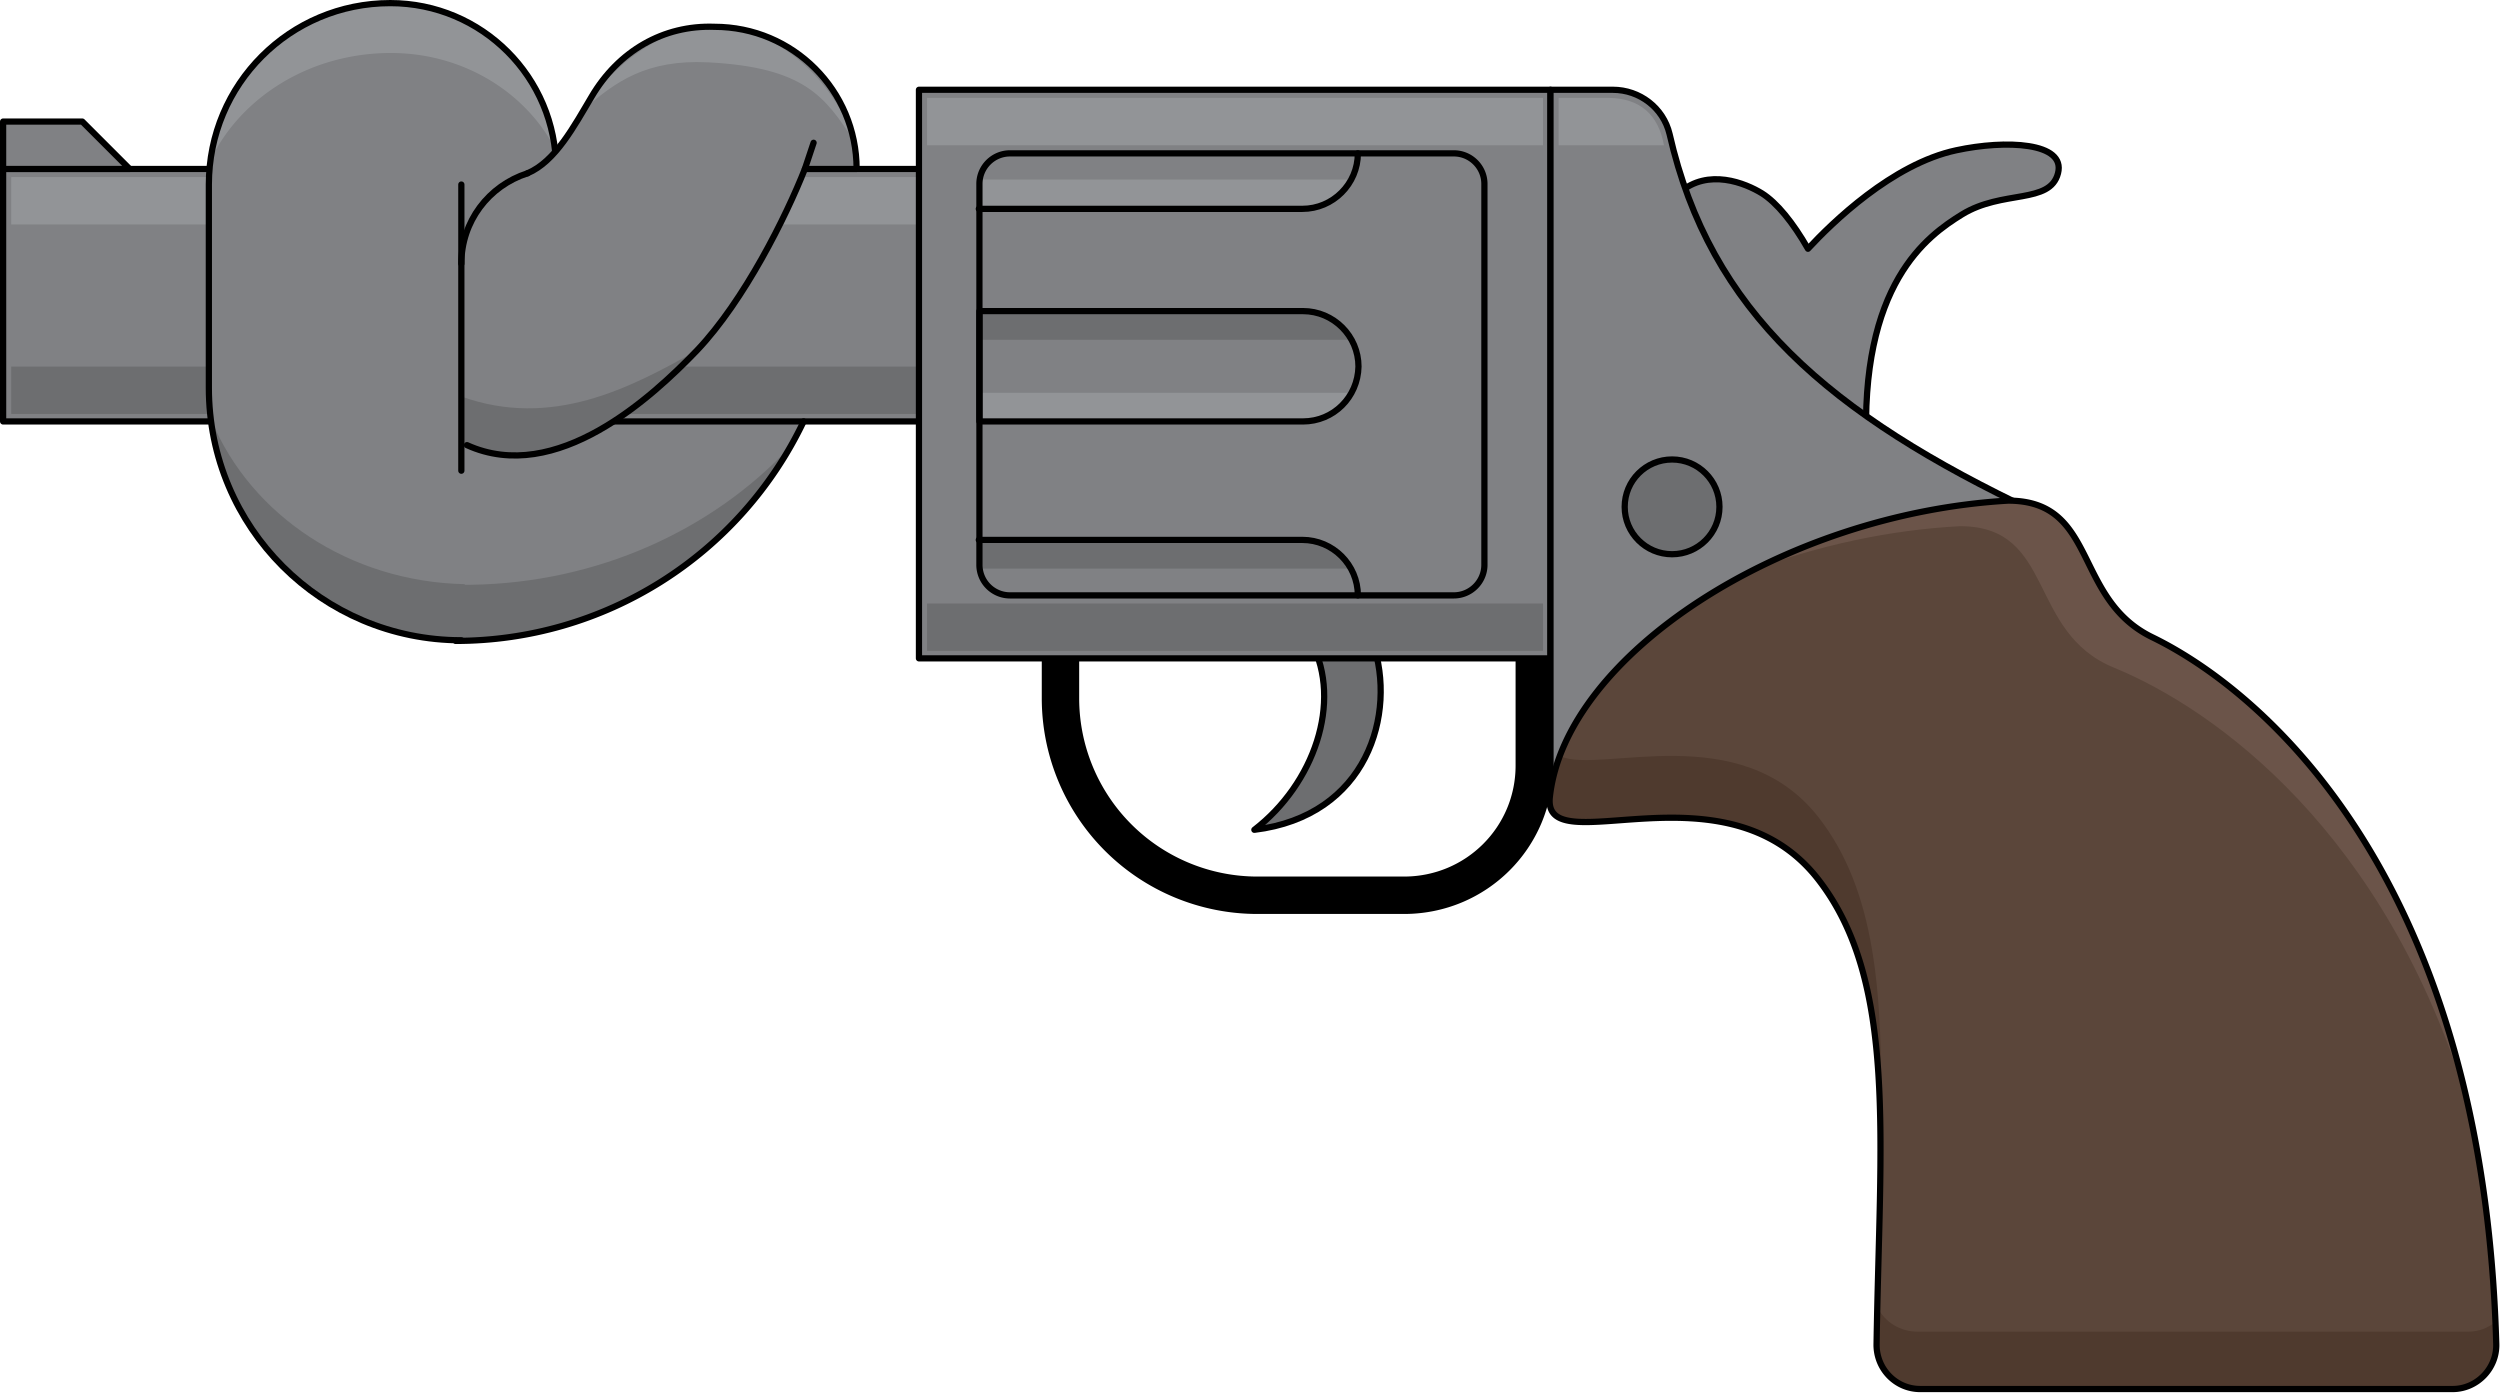 <svg xmlns="http://www.w3.org/2000/svg" viewBox="0 0 401 223.4">
  <path fill="#808184" d="M53.7 95.2V41h81.2c0 34.1-27.7 61.8-61.8 61.8"/>
  <path fill="#808184" vector-effect="non-scaling-stroke" stroke="#000" stroke-linecap="round" stroke-linejoin="round" stroke-miterlimit="10" d="M.5 27.1h172.3v40.5H.5z"/>
  <path fill="#929497" d="M1.8 28.4h172.3V36H1.8z"/>
  <path fill="#6D6E70" d="M1.8 58.8h172.3v7.6H1.8z"/>
  <path fill="#808184" vector-effect="non-scaling-stroke" stroke="#000" stroke-linecap="round" stroke-linejoin="round" stroke-miterlimit="10" d="M20.8 27.1H.5v-7.6h12.7z"/>
  <path fill="#6D6E70" vector-effect="non-scaling-stroke" stroke="#000" stroke-linecap="round" stroke-linejoin="round" stroke-miterlimit="10" d="M201.2 133.1c9.6-7.4 14.1-20.5 9.2-30h9.8c3.9 11.4-.9 27.8-19 30z"/>
  <path fill="none" vector-effect="non-scaling-stroke" stroke="#000" stroke-linecap="round" stroke-linejoin="round" stroke-miterlimit="10" stroke-width="6" d="M225.2 143.6h-23.5a31.6 31.6 0 0 1-31.6-31.6V93h76v29.8c0 11.5-9.3 20.8-20.9 20.8z"/>
  <path fill="#808184" vector-effect="non-scaling-stroke" stroke="#000" stroke-linecap="round" stroke-linejoin="round" stroke-miterlimit="10" d="M313.8 24.1c-10.3 2.2-20 11.7-23.8 15.8-2.4-4.2-5-7.4-7.4-8.9-2.6-1.6-8.6-4.1-13.2-.1l7.1 37.6 22.9 3.6c-1.2-26.6 9.8-34.3 15.3-37.7 6.5-4 14.1-1.6 15.4-6.6s-8.4-5.4-16.3-3.7zM147.4 14.4h101.3v91.2H147.4z"/>
  <path fill="#808184" vector-effect="non-scaling-stroke" stroke="#000" stroke-linecap="round" stroke-linejoin="round" stroke-miterlimit="10" d="M326.5 82.1l-77.8 45.8V14.4h10c4.3 0 8.1 2.9 9.1 7.1 6.5 28.5 25.5 44.9 58.7 60.6z"/>
  <circle cx="268.2" cy="81.3" r="7.6" fill="#6D6E70" stroke="#000" stroke-linecap="round" stroke-linejoin="round" stroke-miterlimit="10"/>
  <path fill="#808184" d="M157.1 24.6h81.1v70.9h-81.1z"/>
  <path fill="#808184" d="M217.8 24.6c0 4.9-4 8.9-8.9 8.9H157v-8.9"/>
  <path fill="#929497" d="M216.7 28.8a8.88 8.88 0 0 1-7.7 4.6h-51.9v-4.6h59.6z"/>
  <path fill="none" vector-effect="non-scaling-stroke" stroke="#000" stroke-linecap="round" stroke-linejoin="round" stroke-miterlimit="10" d="M217.8 24.6c0 4.9-4 8.9-8.9 8.9H157"/>
  <path fill="#808184" d="M209 67.6h-51.9V49.9H209c4.9 0 8.9 4 8.9 8.9-.1 4.9-4 8.8-8.9 8.8z"/>
  <path fill="#6D6E70" d="M216.7 54.5a8.88 8.88 0 0 0-7.7-4.6h-51.9v4.6h59.6z"/>
  <path fill="#929497" d="M216.7 63a8.88 8.88 0 0 1-7.7 4.6h-51.9V63h59.6z"/>
  <path fill="none" vector-effect="non-scaling-stroke" stroke="#000" stroke-linecap="round" stroke-linejoin="round" stroke-miterlimit="10" d="M209 67.6h-51.9V49.9H209c4.9 0 8.9 4 8.9 8.9-.1 4.9-4 8.8-8.9 8.8z"/>
  <path fill="#808184" d="M217.8 95.5c0-4.9-4-8.9-8.9-8.9H157v8.9"/>
  <path fill="#6D6E70" d="M216.7 91.2a8.88 8.88 0 0 0-7.7-4.6h-51.9v4.6h59.6z"/>
  <path fill="none" vector-effect="non-scaling-stroke" stroke="#000" stroke-linecap="round" stroke-linejoin="round" stroke-miterlimit="10" d="M217.8 95.5c0-4.9-4-8.9-8.9-8.9H157"/>
  <path fill="none" vector-effect="non-scaling-stroke" stroke="#000" stroke-linecap="round" stroke-linejoin="round" stroke-miterlimit="10" d="M233.2 95.5H162a4.9 4.9 0 0 1-4.9-4.9V29.5c0-2.7 2.2-4.9 4.9-4.9h71.2c2.7 0 4.9 2.2 4.9 4.9v61.1c0 2.7-2.2 4.9-4.9 4.9z"/>
  <path fill="#5B463A" d="M322.1 80.3c14.4 0 10.4 15.7 23.1 21.9 17.9 8.7 53.1 38.6 55.2 113.4.1 3.9-3.1 7.2-7 7.2H308c-3.9 0-7-3.2-7-7.1.5-32.9 3.4-58.3-9.4-74.7-15.1-19.3-44.3-2.2-43-13.2 2.5-22.7 37.3-45.4 73.5-47.5z"/>
  <path fill="#808184" d="M74 102.8V42.3c0-8.4 6.8-15.2 15.2-15.2C89.2 12.4 77.3.5 62.6.5c-16.1 0-29.1 13-29.1 29.1v32.6A40.42 40.42 0 0 0 74 102.8z"/>
  <path fill="#6D6E70" d="M75.5 93.8H74.6l-.1-.1C56 93.3 40.3 82.6 34 67.6c2.6 19.4 19 34.3 39 34.8l.1.1H74c22.4-.3 41.9-12.5 52.5-30.6-12.3 13.1-30.6 21.6-51 21.9z"/>
  <path fill="#929497" d="M62.7 8.5c11.6 0 21.6 6.3 26.3 15.3A26.75 26.75 0 0 0 62.6.5C47.9.5 35.8 11.4 33.8 25.6c4.9-10.1 16-17.1 28.9-17.1z"/>
  <path fill="none" vector-effect="non-scaling-stroke" stroke="#000" stroke-linecap="round" stroke-linejoin="round" stroke-miterlimit="10" d="M89.2 27.1C89.2 12.4 77.3.5 62.6.5c-16.1 0-29.1 13-29.1 29.1v32.6c0 22.4 18.1 40.5 40.5 40.5"/>
  <path fill="#808184" d="M84.6 27.8c4.6-1.9 7.6-7.6 10.3-12.3C99.2 8.2 106.4 4 114.6 4.3c12.6 0 22.8 10.2 22.8 22.8h-8.3c-3 7.6-9.7 21.1-17.3 29.1-7.1 7.5-23.6 21.6-37.8 15.2V42.9c.8-7.9 4-13.2 10.6-15.1z"/>
  <path fill="#6D6E70" d="M74 63.6v7.8c14.3 6.5 30.7-7.7 37.8-15.2C101 62.3 88.5 68.8 74 63.6z"/>
  <path fill="none" vector-effect="non-scaling-stroke" stroke="#000" stroke-linecap="round" stroke-linejoin="round" stroke-miterlimit="10" d="M129.1 27.1l1.4-4.2"/>
  <path fill="#929497" d="M113.6 10c15.5.8 18.8 5.6 23.3 12.5-2.9-9.3-12.1-18.2-22.3-18.2-8-.3-16.4 6-20.7 13 4.8-4.1 9.7-7.8 19.7-7.3z"/>
  <path fill="none" vector-effect="non-scaling-stroke" stroke="#000" stroke-linecap="round" stroke-linejoin="round" stroke-miterlimit="10" d="M74 29.6v12.7M74.9 71.4c14.3 6.5 29.7-7.7 36.9-15.2 7.6-8 14.3-21.5 17.3-29.1h8.3c0-12.6-10.2-22.8-22.8-22.8-8.2-.3-15.4 3.9-19.7 11.2-2.8 4.7-5.8 10.4-10.3 12.3"/>
  <path fill="none" vector-effect="non-scaling-stroke" stroke="#000" stroke-linecap="round" stroke-linejoin="round" stroke-miterlimit="10" d="M84.6 27.8c-6.2 2-10.6 7.7-10.6 14.5v33.2"/>
  <path fill="#929497" d="M148.7 15.7h98.8v7.6h-98.8zM266.9 23.3H250v-7.6h8.1c5 .1 7.9 2.7 8.8 7.6z"/>
  <path fill="#6D6E70" d="M148.7 96.8h98.8v7.6h-98.8z"/>
  <path fill="#4F3A2E" d="M291.7 131.1c-12.6-16.1-35.1-6.9-41.4-9.8-.8 2.2-1.4 4.5-1.6 6.7-1.3 11 27.9-6.1 43 13.2 7.7 9.8 9.7 22.8 10 38.7.3-20.5-.8-37-10-48.8zM395.9 213.6h-88.3c-2.8 0-5.2-1.5-6.4-3.8 0 1.9-.1 3.9-.1 5.9-.1 3.9 3.1 7.1 7 7.1h85.4c3.9 0 7.1-3.3 7-7.2 0-1.2-.1-2.4-.2-3.6-1.2 1-2.7 1.6-4.4 1.6z"/>
  <path fill="#6B5449" d="M314.4 84.4c15.3 0 10.7 17 24.7 22.7 16.3 6.7 43.6 26.4 56.7 69.7-10.6-46.8-36.2-67.5-50.6-74.6-12.8-6.2-8.7-21.9-23.1-21.9-14.4.8-28.6 4.9-40.7 11 10.4-3.8 21.6-6.3 33-6.9z"/>
  <path fill="none" vector-effect="non-scaling-stroke" stroke="#000" stroke-linecap="round" stroke-linejoin="round" stroke-miterlimit="10" d="M322.1 80.3c14.4 0 10.4 15.7 23.1 21.9 17.9 8.7 53.1 38.6 55.2 113.4.1 3.9-3.1 7.2-7 7.2H308c-3.9 0-7-3.2-7-7.1.5-32.9 3.4-58.3-9.4-74.7-15.1-19.3-44.3-2.2-43-13.2 2.5-22.7 37.3-45.4 73.5-47.5zM128.9 67.6a61.8 61.8 0 0 1-55.8 35.2"/>
</svg>
